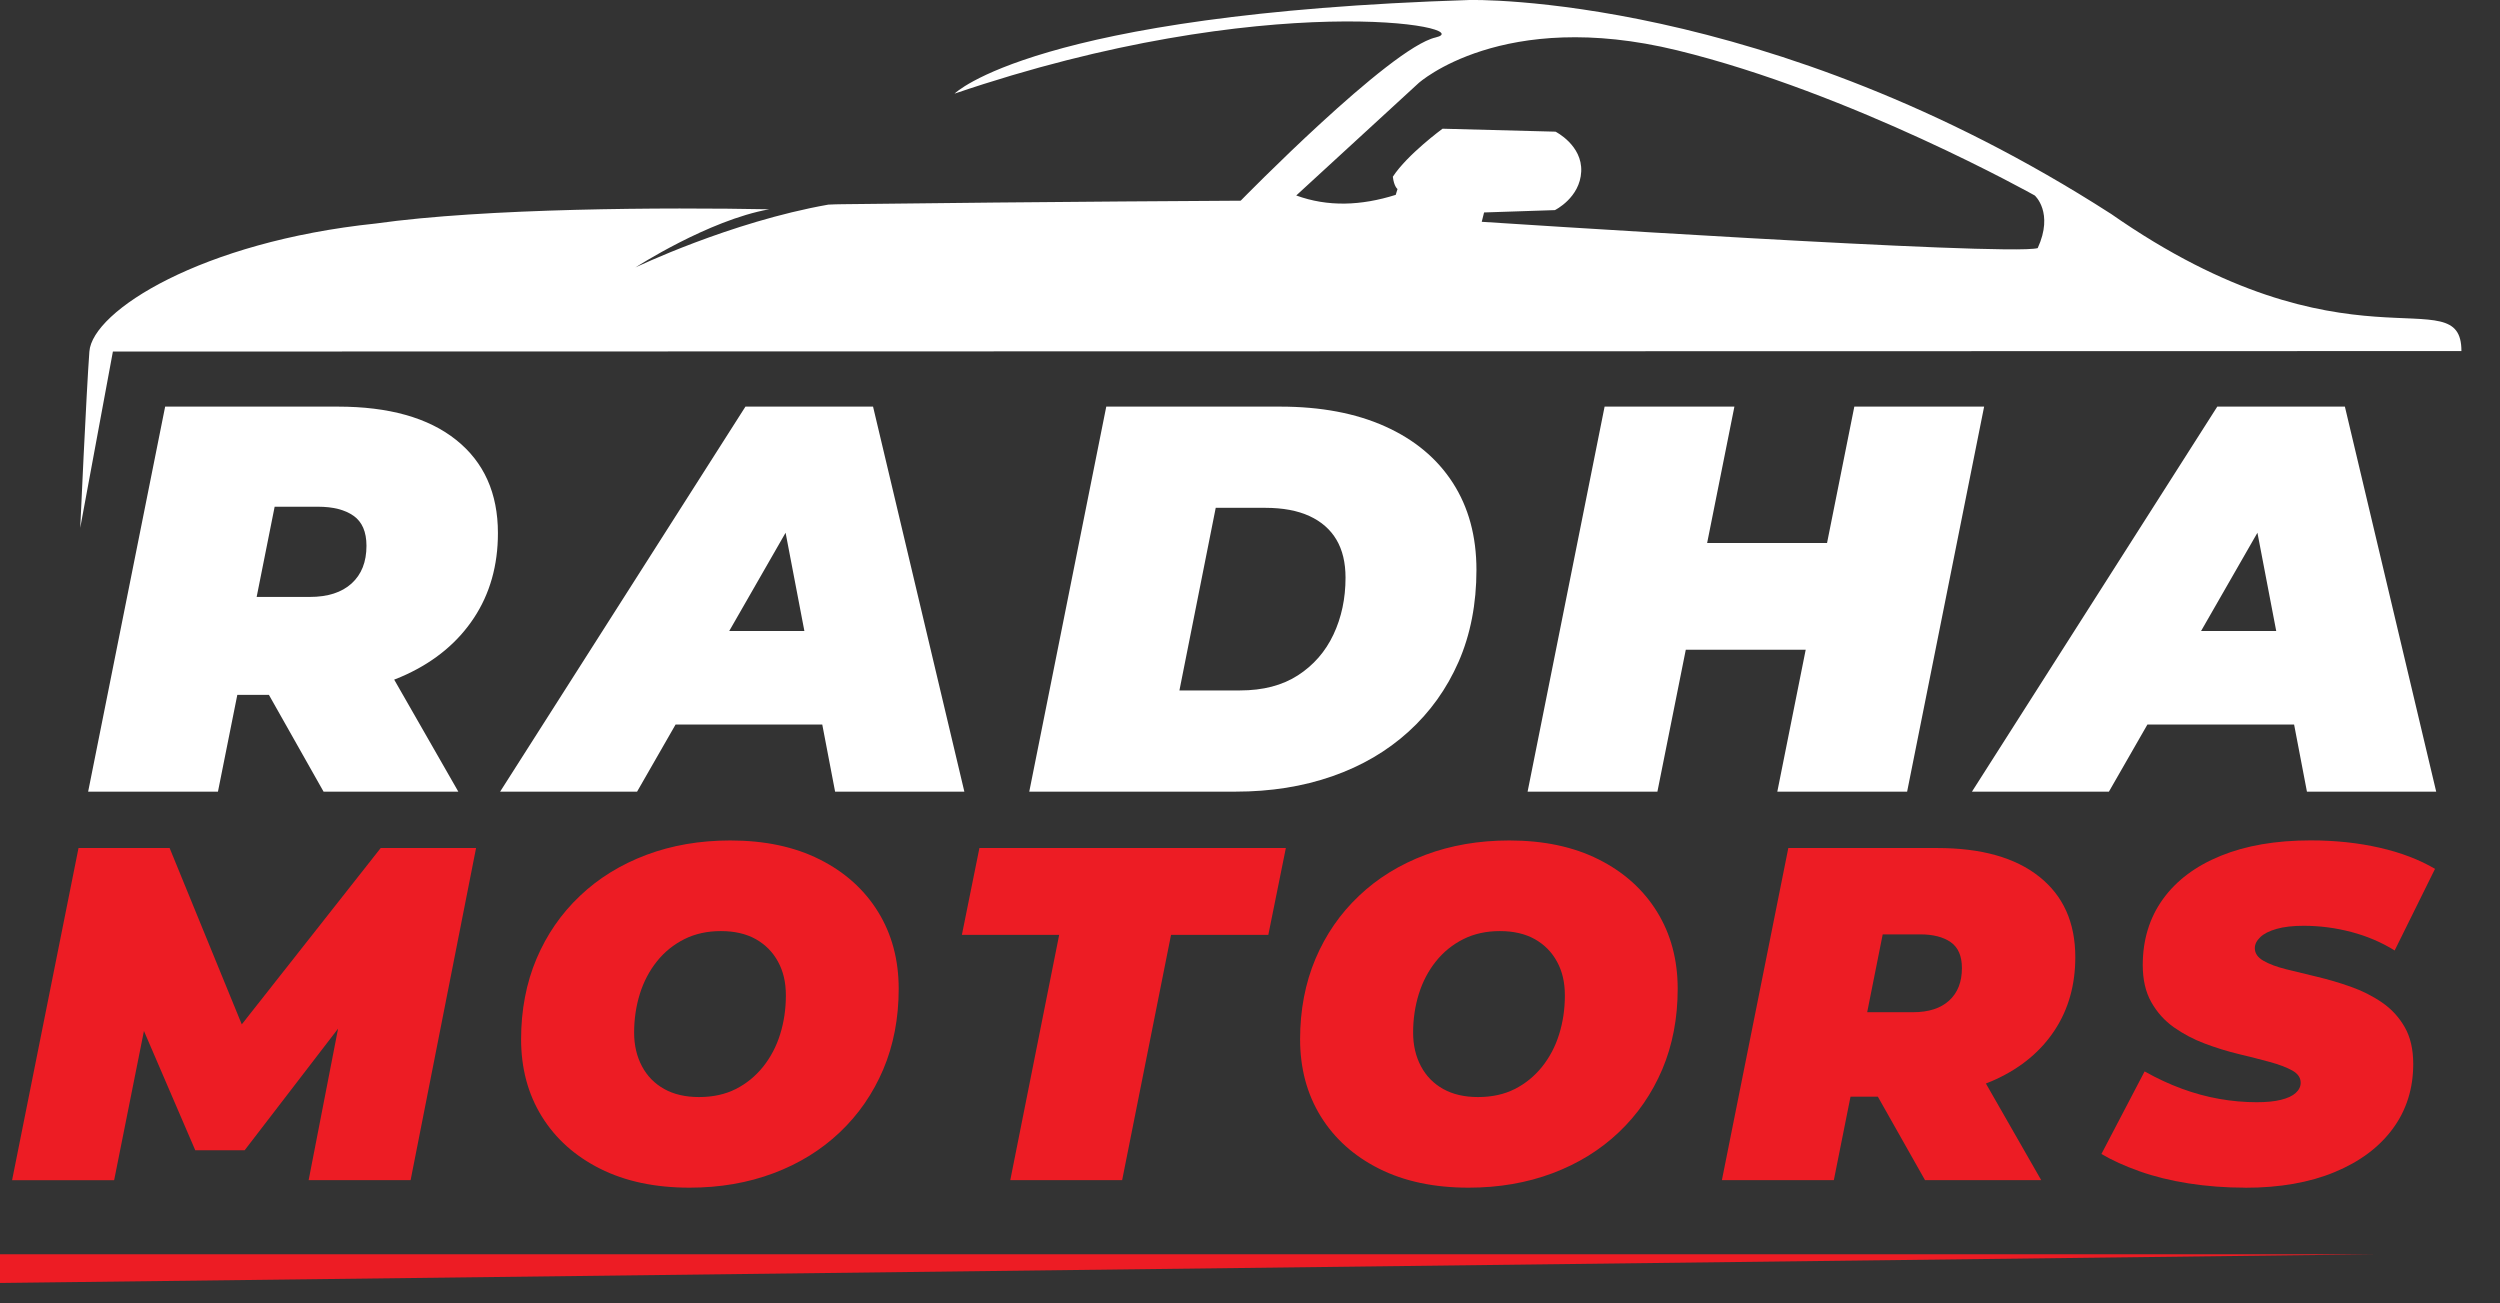 <?xml version="1.0" encoding="UTF-8"?><svg xmlns="http://www.w3.org/2000/svg" viewBox="0 0 363.61 189.51"><rect x="0" y="0" width="363.61" height="189.51" fill="#333333" stroke="none"/><defs><style>.d{fill:#ed1c24;}.e{fill:#FFFFFF;}</style></defs><g id="a"/><g id="b"><g id="c"><g><g><path class="e" d="M12.82,115.14l11.2-56h25.12c7.41,0,13.15,1.61,17.2,4.84,4.05,3.23,6.08,7.75,6.08,13.56,0,4.69-1.16,8.8-3.48,12.32-2.32,3.52-5.6,6.27-9.84,8.24-4.24,1.97-9.24,2.96-15,2.96H26.02l10.08-7.92-4.4,22H12.82Zm22.8-19.76l-6.64-8.56h16.08c2.61,0,4.64-.65,6.08-1.96,1.44-1.31,2.16-3.13,2.16-5.48,0-2.03-.63-3.48-1.88-4.36-1.25-.88-2.97-1.32-5.16-1.32h-14.64l10.08-8.8-6.08,30.48Zm11.44,19.76l-11.52-20.4h19.44l11.68,20.4h-19.6Z"/><path class="e" d="M72.74,115.14l35.68-56h18.56l13.28,56h-18.8l-9.04-47.28h7.36l-27.12,47.28h-19.92Zm16.48-9.76l7.52-13.6h25.76l2.08,13.6h-35.36Z"/><path class="e" d="M149.7,115.14l11.2-56h25.28c5.92,0,11.01,.96,15.28,2.88,4.27,1.92,7.55,4.65,9.84,8.2,2.29,3.55,3.44,7.77,3.44,12.68s-.87,9.41-2.6,13.36c-1.73,3.95-4.16,7.33-7.28,10.16-3.12,2.83-6.81,4.99-11.08,6.48-4.27,1.49-8.96,2.24-14.08,2.24h-30Zm21.84-14.72h8.8c3.36,0,6.17-.73,8.44-2.2,2.27-1.47,3.99-3.44,5.16-5.92,1.17-2.48,1.76-5.24,1.76-8.28,0-2.19-.44-4.03-1.32-5.52-.88-1.49-2.19-2.64-3.92-3.44-1.73-.8-3.88-1.2-6.44-1.2h-7.2l-5.28,26.56Z"/><path class="e" d="M241.06,115.14h-18.88l11.2-56h18.88l-11.2,56Zm22.8-20.64h-19.92l3.12-15.52h19.92l-3.12,15.52Zm5.84-35.36h18.88l-11.2,56h-18.88l11.2-56Z"/><path class="e" d="M286.81,115.14l35.68-56h18.56l13.28,56h-18.8l-9.04-47.28h7.36l-27.12,47.28h-19.92Zm16.48-9.76l7.52-13.6h25.76l2.08,13.6h-35.36Z"/></g><g><path class="d" d="M1.76,171.64l9.66-48.3h13.25l12.9,31.53h-7.04l24.84-31.53h13.87l-9.52,48.3h-14.83l5.04-25.94,2.35-.14-16.7,21.74h-7.18l-9.38-21.8,2.76,.21-5.18,25.94H1.76Z"/><path class="d" d="M100.29,172.74c-5.01,0-9.35-.92-13.01-2.76-3.66-1.84-6.49-4.38-8.49-7.62s-3-6.98-3-11.21,.75-8.18,2.24-11.7c1.49-3.52,3.6-6.57,6.31-9.14,2.71-2.58,5.93-4.56,9.66-5.97,3.73-1.4,7.8-2.1,12.21-2.1,5.01,0,9.35,.92,13.01,2.76s6.49,4.38,8.49,7.62,3,6.98,3,11.21-.75,8.18-2.24,11.7c-1.5,3.52-3.6,6.57-6.31,9.14-2.71,2.58-5.93,4.57-9.66,5.97-3.73,1.4-7.8,2.1-12.21,2.1Zm1.38-13.18c2.02,0,3.81-.39,5.35-1.17,1.54-.78,2.86-1.86,3.97-3.24,1.1-1.38,1.93-2.96,2.48-4.73s.83-3.65,.83-5.62-.38-3.53-1.14-4.93c-.76-1.4-1.84-2.49-3.24-3.28-1.4-.78-3.09-1.17-5.07-1.17s-3.75,.39-5.31,1.17c-1.56,.78-2.9,1.86-4,3.24-1.1,1.38-1.93,2.96-2.48,4.73-.55,1.77-.83,3.65-.83,5.62,0,1.84,.38,3.47,1.14,4.9s1.84,2.53,3.24,3.31c1.4,.78,3.09,1.17,5.07,1.17Z"/><path class="d" d="M146.94,171.64l7.11-35.67h-14.15l2.55-12.63h44.57l-2.55,12.63h-14.15l-7.11,35.67h-16.28Z"/><path class="d" d="M213.59,172.74c-5.01,0-9.35-.92-13.01-2.76-3.66-1.84-6.49-4.38-8.49-7.62s-3-6.98-3-11.21,.75-8.18,2.24-11.7c1.49-3.52,3.6-6.57,6.31-9.14,2.71-2.58,5.93-4.56,9.66-5.97,3.73-1.4,7.8-2.1,12.21-2.1,5.01,0,9.35,.92,13.01,2.76s6.49,4.38,8.49,7.62,3,6.98,3,11.21-.75,8.18-2.24,11.7c-1.5,3.52-3.6,6.57-6.31,9.14-2.71,2.58-5.93,4.57-9.66,5.97-3.73,1.4-7.8,2.1-12.21,2.1Zm1.38-13.18c2.02,0,3.81-.39,5.35-1.17,1.54-.78,2.86-1.86,3.97-3.24,1.1-1.38,1.93-2.96,2.48-4.73s.83-3.65,.83-5.62-.38-3.53-1.14-4.93c-.76-1.4-1.84-2.49-3.24-3.28-1.4-.78-3.09-1.17-5.07-1.17s-3.75,.39-5.31,1.17c-1.56,.78-2.9,1.86-4,3.24-1.1,1.38-1.93,2.96-2.48,4.73-.55,1.77-.83,3.65-.83,5.62,0,1.84,.38,3.47,1.14,4.9s1.84,2.53,3.24,3.31c1.4,.78,3.09,1.17,5.07,1.17Z"/><path class="d" d="M250.44,171.64l9.66-48.3h21.67c6.39,0,11.34,1.39,14.83,4.17,3.5,2.78,5.24,6.68,5.24,11.7,0,4.05-1,7.59-3,10.63-2,3.04-4.83,5.41-8.49,7.11s-7.97,2.55-12.94,2.55h-15.59l8.69-6.83-3.79,18.97h-16.28Zm19.67-17.04l-5.73-7.38h13.87c2.25,0,4-.56,5.24-1.69,1.24-1.13,1.86-2.7,1.86-4.73,0-1.75-.54-3-1.62-3.76-1.08-.76-2.57-1.14-4.45-1.14h-12.63l8.69-7.59-5.24,26.29Zm9.87,17.04l-9.94-17.59h16.77l10.07,17.59h-16.91Z"/><path class="d" d="M326.54,172.74c-2.85,0-5.59-.21-8.21-.62s-5-1-7.14-1.76c-2.14-.76-3.99-1.6-5.55-2.52l6.28-12.01c1.79,1.01,3.6,1.85,5.42,2.52,1.82,.67,3.63,1.16,5.45,1.48,1.82,.32,3.62,.48,5.42,.48,1.43,0,2.61-.11,3.55-.35,.94-.23,1.66-.56,2.14-1,.48-.44,.72-.93,.72-1.48,0-.74-.41-1.33-1.24-1.79-.83-.46-1.92-.87-3.28-1.24s-2.85-.75-4.48-1.14c-1.63-.39-3.28-.9-4.93-1.52s-3.16-1.42-4.52-2.38c-1.36-.97-2.45-2.18-3.28-3.66-.83-1.47-1.24-3.27-1.24-5.38,0-3.68,.98-6.88,2.93-9.59,1.95-2.71,4.76-4.82,8.42-6.31,3.66-1.49,8.01-2.24,13.08-2.24,3.59,0,6.93,.36,10.04,1.07,3.1,.71,5.78,1.74,8.04,3.07l-5.87,11.87c-1.93-1.2-4.04-2.09-6.31-2.69-2.28-.6-4.59-.9-6.93-.9-1.56,0-2.88,.15-3.93,.45-1.06,.3-1.85,.7-2.38,1.21-.53,.51-.79,1.04-.79,1.59,0,.74,.41,1.35,1.24,1.83,.83,.48,1.93,.9,3.31,1.24,1.38,.34,2.89,.71,4.52,1.1,1.63,.39,3.27,.87,4.9,1.45,1.63,.58,3.14,1.33,4.52,2.28,1.38,.94,2.48,2.14,3.31,3.59,.83,1.45,1.24,3.23,1.24,5.35,0,3.59-.99,6.73-2.97,9.42-1.98,2.69-4.8,4.8-8.45,6.31-3.66,1.52-7.99,2.28-13.01,2.28Z"/></g><polygon class="d" points="0 182.43 345.17 182.43 0 186.6 0 182.43"/><path class="e" d="M306.96,31.06C256.91-1.11,213.72,0,213.72,0c-63.28,2-74.89,13.62-74.89,13.62C184.28-1.87,215.43,3.92,208.79,5.45c-6.64,1.53-28.34,23.74-28.34,23.74,0,0-26.86,.13-57.88,.51-.68,0-1.38,.03-2.09,.06-14.3,2.52-28.06,9.14-28.06,9.14,0,0,10.59-6.87,19.45-8.46-15-.29-41.25-.18-57.23,2.07-25.36,2.65-41.2,12.72-41.64,18.62-.44,5.9-1.33,25.64-1.33,25.64l4.75-25.64,341.58-.07c0-10.85-16.45,4.17-51.03-20Zm-10.6,5.03c-4.43,1.19-80.85-3.83-80.85-3.83l.34-1.36,10.3-.34s3.66-1.79,3.83-5.62c.17-3.83-3.74-5.79-3.74-5.79l-16.43-.43s-5.11,3.74-7.23,6.98c.17,1.45,.68,1.79,.68,1.79l-.26,.85c-5.04,1.59-9.88,1.77-14.47,.09l17.79-16.34s12.17-10.98,37.62-4.77,52,21.11,52,21.11c0,0,2.81,2.47,.43,7.66Z"/></g></g></g></svg>